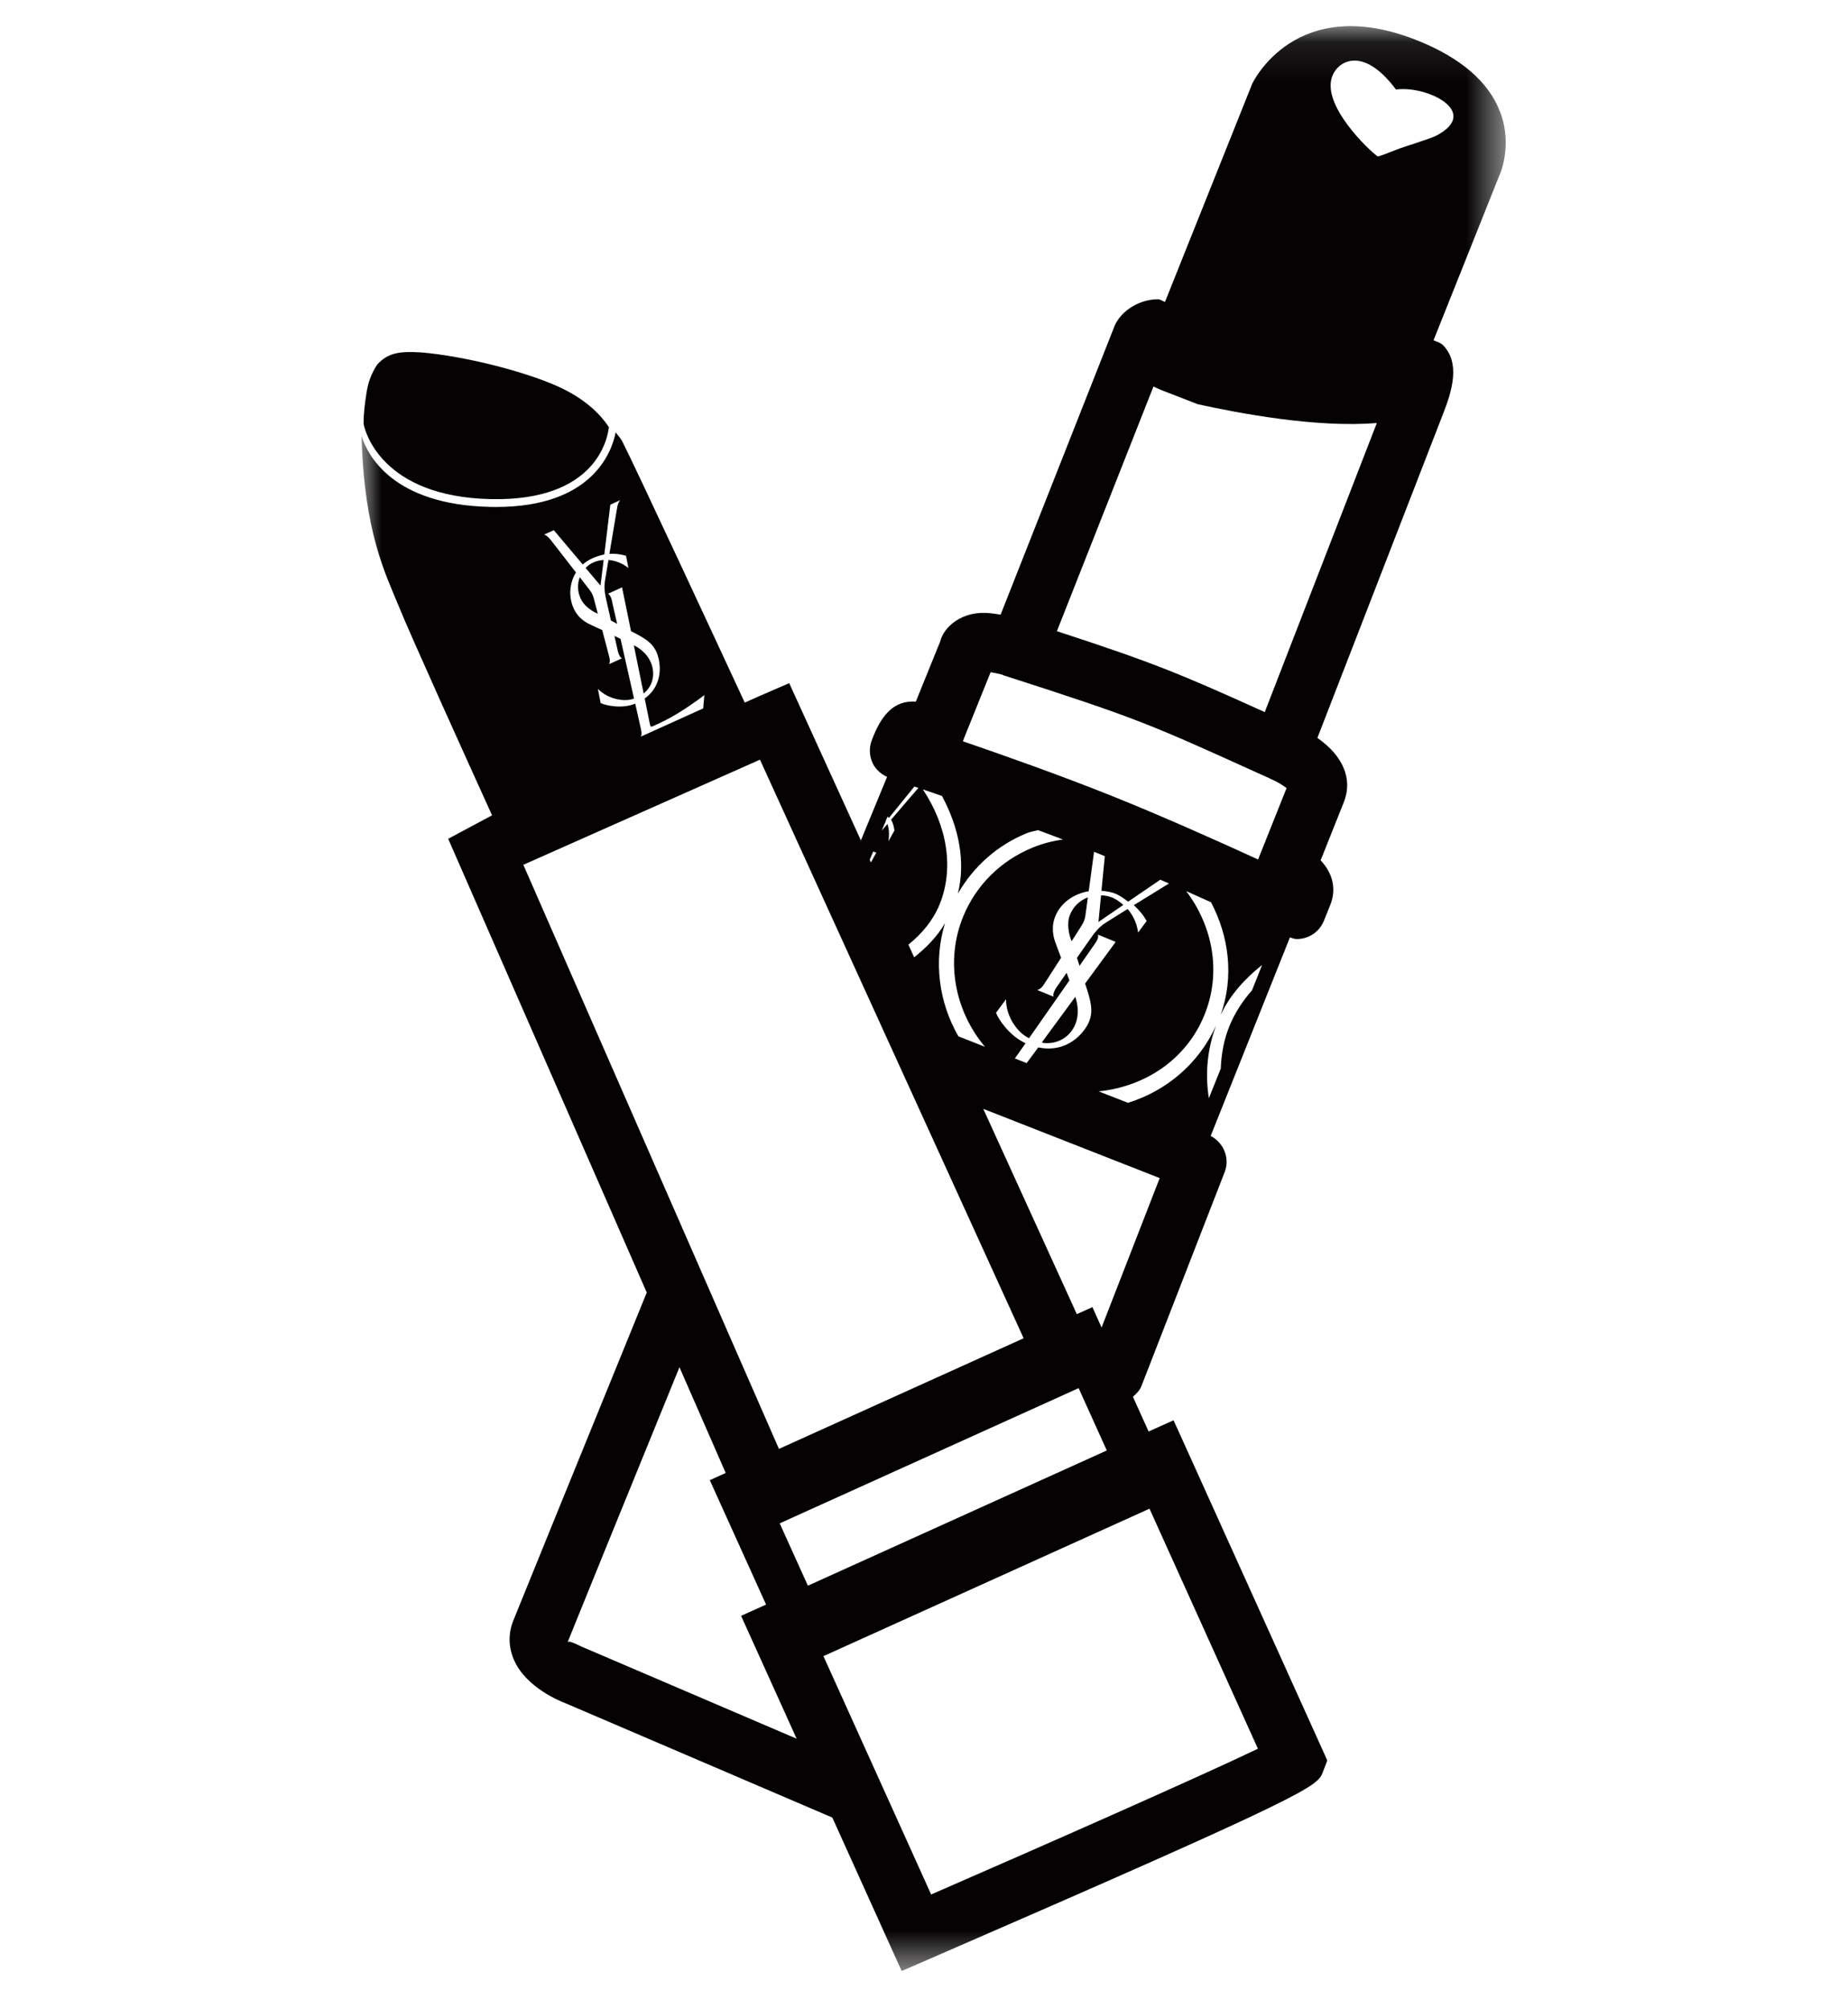 <?xml version="1.0" encoding="UTF-8"?>
<svg width="46px" height="50px" viewBox="0 0 46 50" version="1.1" xmlns="http://www.w3.org/2000/svg" xmlns:xlink="http://www.w3.org/1999/xlink">
    <!-- Generator: Sketch 62 (91390) - https://sketch.com -->
    <title>PIC-ysl-black</title>
    <desc>Created with Sketch.</desc>
    <defs>
        <polygon id="path-1" points="0 0.103 28.481 0.103 28.481 48.5 0 48.5"></polygon>
    </defs>
    <g id="PIC-ysl-black" stroke="none" stroke-width="1" fill="none" fill-rule="evenodd">
        <g id="Group-18" transform="translate(9, 0)">
            <path d="M18.689,22.337 C18.6,22.301 18.505,22.282 18.407,22.279 L18.343,22.942 L18.962,22.518 C18.873,22.441 18.782,22.375 18.689,22.337" id="Fill-1" fill="#040203"></path>
            <path d="M17.766,25.49 C17.87,25.234 17.822,24.975 17.769,24.815 C17.768,24.813 17.766,24.808 17.766,24.806 C17.476,25.202 17.182,25.6 16.934,25.938 C16.948,25.942 16.967,25.953 16.979,25.955 C17.347,25.988 17.641,25.792 17.766,25.49" id="Fill-3" fill="#040203"></path>
            <path d="M17.674,23.423 C17.808,23.215 17.914,23.05 17.923,23.032 C17.961,22.971 18.001,22.903 18.018,22.778 C18.024,22.738 18.049,22.558 18.079,22.331 C17.889,22.403 17.722,22.545 17.635,22.761 C17.546,22.976 17.602,23.243 17.674,23.423" id="Fill-5" fill="#040203"></path>
            <g id="Group-9" transform="translate(0, 0.547)">
                <mask id="mask-2" fill="white">
                    <use xlink:href="#path-1"></use>
                </mask>
                <g id="Clip-8"></g>
                <path d="M26.751,2.829 C26.599,2.909 25.929,3.108 25.743,3.184 C25.604,3.237 25.368,3.336 25.295,3.347 C25.088,3.207 23.867,2.052 24.169,1.333 C24.317,0.966 24.936,0.592 25.749,1.681 C26.523,1.575 27.873,2.242 26.751,2.829 L26.751,2.829 Z M22.482,17.173 C20.388,16.226 19.704,15.94 17.308,15.16 L19.712,9.071 C19.776,9.104 19.846,9.134 19.918,9.164 L20.816,9.512 C21.809,9.731 23.777,10.107 25.272,9.979 L22.482,17.173 Z M18.42,32.488 L18.192,31.98 L17.804,32.155 L15.475,27.046 L19.867,28.769 L18.42,32.488 Z M19.613,36.996 C20.316,38.552 21.717,41.649 22.312,42.969 C20.905,43.645 17.011,45.363 14.178,46.596 L11.497,40.665 L19.613,36.996 Z M5.619,40.489 C5.444,40.425 5.174,40.26 5.129,40.317 C5.255,40.002 6.512,36.908 7.913,33.475 L9.064,36.107 L8.668,36.286 L10.069,39.382 L9.447,39.662 L10.83,42.72 L5.619,40.489 Z M18.55,35.547 L11.11,38.912 L10.408,37.361 L17.849,33.996 L18.55,35.547 Z M9.917,18.357 L13.1,25.34 L16.48,32.755 L10.389,35.508 L8.335,30.815 L4.027,20.973 L9.917,18.357 Z M4.786,12.647 L5.505,13.5 C5.575,13.44 5.654,13.388 5.745,13.346 C5.847,13.3 5.948,13.269 6.042,13.251 L6.192,12.012 L6.439,11.899 C6.439,11.899 6.393,11.944 6.367,12.056 C6.355,12.124 6.253,12.731 6.169,13.236 C6.32,13.224 6.459,13.246 6.583,13.284 L6.642,13.587 C6.481,13.459 6.304,13.401 6.146,13.388 C6.096,13.68 6.06,13.907 6.056,13.926 C6.042,14.023 6.04,14.122 6.073,14.3 C6.081,14.341 6.141,14.607 6.207,14.894 C6.256,14.921 6.309,14.949 6.362,14.977 C6.284,14.637 6.228,14.396 6.225,14.373 C6.208,14.307 6.174,14.246 6.134,14.228 L6.484,14.069 C6.484,14.069 6.583,14.554 6.707,15.158 C6.707,15.16 6.708,15.16 6.708,15.16 C7.055,15.336 7.235,15.444 7.34,15.678 C7.442,15.902 7.54,16.478 7.048,16.835 C7.122,17.206 7.175,17.466 7.177,17.473 C7.19,17.536 7.205,17.544 7.241,17.529 C7.459,17.43 7.64,17.348 7.906,17.183 C8.276,16.952 8.533,16.75 8.533,16.75 L8.503,17.082 C8.503,17.082 6.99,17.767 6.952,17.783 C6.964,17.76 6.977,17.714 6.959,17.618 C6.956,17.598 6.896,17.334 6.812,16.963 C6.477,17.102 6.065,17.006 5.951,16.948 L5.882,16.595 C6.151,16.868 6.568,16.924 6.782,16.835 C6.682,16.387 6.555,15.825 6.446,15.35 C6.396,15.326 6.345,15.302 6.294,15.277 C6.339,15.478 6.373,15.635 6.378,15.651 C6.393,15.719 6.431,15.813 6.482,15.835 L6.159,15.981 C6.159,15.981 6.198,15.934 6.169,15.815 C6.157,15.76 6.076,15.453 5.99,15.133 C5.85,15.067 5.741,15.016 5.717,15.006 C5.458,14.894 5.339,14.724 5.279,14.592 C5.149,14.305 5.172,13.964 5.337,13.698 C5.071,13.356 4.743,12.936 4.72,12.904 C4.68,12.853 4.616,12.776 4.543,12.756 L4.786,12.647 Z M15.793,24.654 L16.042,24.319 C16.037,24.764 16.348,25.17 16.615,25.287 C16.92,24.852 17.295,24.316 17.62,23.85 C17.595,23.788 17.573,23.727 17.55,23.661 C17.415,23.854 17.306,24.009 17.296,24.025 C17.252,24.09 17.201,24.194 17.225,24.255 L16.816,24.088 C16.816,24.088 16.892,24.085 16.973,23.967 C17.009,23.915 17.207,23.608 17.412,23.286 C17.351,23.119 17.298,22.977 17.286,22.949 C17.161,22.636 17.206,22.403 17.27,22.25 C17.408,21.915 17.727,21.694 18.1,21.631 C18.146,21.283 18.2,20.88 18.233,20.649 C18.323,20.684 18.41,20.722 18.501,20.758 L18.417,21.62 C18.532,21.633 18.644,21.643 18.76,21.69 C18.893,21.745 18.983,21.819 19.082,21.89 L19.882,21.344 C19.956,21.375 20.025,21.407 20.098,21.438 C19.855,21.587 19.537,21.783 19.222,21.978 C19.36,22.101 19.468,22.235 19.542,22.372 L19.329,22.659 C19.299,22.418 19.197,22.222 19.068,22.073 C18.775,22.255 18.544,22.4 18.527,22.412 C18.428,22.474 18.339,22.548 18.212,22.713 C18.184,22.751 18.001,23.01 17.808,23.288 C17.831,23.357 17.849,23.416 17.872,23.487 C18.1,23.161 18.263,22.925 18.278,22.902 C18.324,22.836 18.347,22.761 18.329,22.71 L18.771,22.892 C18.771,22.892 18.431,23.354 18.011,23.928 L18.011,23.93 C18.158,24.37 18.219,24.608 18.106,24.882 C17.998,25.142 17.58,25.669 16.844,25.517 C16.727,25.675 16.631,25.804 16.555,25.908 L16.262,25.792 C16.336,25.688 16.422,25.565 16.529,25.413 C16.117,25.228 15.841,24.797 15.793,24.654 L15.793,24.654 Z M14.387,21.963 C14.755,21.059 14.577,20.007 13.972,19.097 C14.115,19.146 14.273,19.199 14.447,19.26 C14.871,20.044 15.039,20.897 14.843,21.69 C15.232,21.017 15.82,20.488 16.559,20.186 C16.649,20.148 16.745,20.138 16.838,20.11 C17.045,20.187 17.252,20.265 17.46,20.344 C17.204,20.379 16.951,20.443 16.706,20.544 C15.912,20.869 15.296,21.478 14.975,22.261 C14.524,23.364 14.765,24.609 15.518,25.502 L14.856,25.241 C14.369,24.396 14.232,23.377 14.523,22.423 C14.331,22.758 14.061,23.032 13.755,23.276 L13.612,22.959 C13.948,22.689 14.224,22.36 14.387,21.963 L14.387,21.963 Z M12.736,20.641 L12.812,20.672 C12.812,20.672 12.759,20.77 12.68,20.913 L12.648,20.849 L12.736,20.641 Z M13.041,19.895 L13.094,19.773 C13.104,19.785 13.117,19.793 13.128,19.805 L13.76,19.026 C13.792,19.037 13.828,19.05 13.861,19.06 C13.795,19.133 13.463,19.521 13.18,19.852 C13.226,19.928 13.252,20.019 13.264,20.12 L13.114,20.389 C13.142,20.196 13.125,20.057 13.09,19.958 C13.034,20.021 12.993,20.07 12.949,20.121 L13.029,19.928 L13.048,19.904 C13.046,19.9 13.043,19.899 13.041,19.895 L13.041,19.895 Z M21.603,24.986 C21.463,25.327 21.401,25.685 21.387,26.045 L21.091,26.781 C20.994,26.175 21.052,25.556 21.271,24.972 C20.837,25.929 20.024,26.603 19.077,26.896 L18.347,26.611 C19.484,26.497 20.522,25.832 20.977,24.718 C21.415,23.652 21.185,22.497 20.527,21.628 C20.741,21.723 20.944,21.814 21.144,21.905 C21.59,22.753 21.723,23.751 21.385,24.707 C21.621,24.205 21.991,23.804 22.416,23.466 L22.165,24.096 C21.934,24.36 21.738,24.654 21.603,24.986 L21.603,24.986 Z M14.993,17.831 L15.658,16.181 C15.795,16.203 15.884,16.226 15.947,16.242 C15.955,16.244 15.96,16.25 15.968,16.254 C19.294,17.323 19.588,17.455 22.385,18.724 L22.598,18.819 C22.603,18.821 22.606,18.826 22.609,18.828 C22.753,18.885 22.923,18.984 23.025,19.064 L22.316,20.841 C21.322,20.385 19.905,19.75 18.628,19.24 C17.379,18.742 15.976,18.245 14.97,17.9 C14.978,17.879 14.986,17.854 14.993,17.831 L14.993,17.831 Z M28.336,2.227 C28.049,1.485 27.358,0.891 26.282,0.46 C23.259,-0.751 22.184,1.506 22.17,1.537 L19.999,6.966 C19.938,6.948 19.89,6.902 19.824,6.9 C19.286,6.903 18.846,7.261 18.728,7.604 L15.907,14.749 C15.831,14.736 15.747,14.723 15.658,14.713 C14.953,14.633 14.49,15.053 14.402,15.419 L13.797,16.912 C13.742,16.909 13.688,16.91 13.633,16.914 C13.224,16.95 12.925,17.259 12.696,17.887 C12.628,18.072 12.64,18.278 12.727,18.455 C12.802,18.605 12.93,18.714 13.081,18.785 L12.429,20.366 L10.645,16.453 L9.95,16.754 L9.538,16.937 C8.824,15.396 6.83,11.106 6.487,10.431 C6.448,10.355 6.377,10.286 6.325,10.211 C6.235,10.678 5.763,12.069 3.349,12.069 C3.304,12.069 3.26,12.069 3.212,12.068 C0.775,12.015 0.153,10.784 -0.001,10.304 C0.065,12.713 0.595,13.728 0.935,14.561 C1.217,15.26 2.651,18.425 3.248,19.742 L2.156,20.326 L7.099,31.617 C5.5,35.542 3.92,39.421 3.778,39.778 C3.647,40.104 3.654,40.446 3.798,40.768 C4.101,41.451 4.951,41.791 5.083,41.84 L11.718,44.682 L13.444,48.5 L14.1,48.216 C23.741,44.031 23.787,43.909 23.929,43.548 L24.038,43.261 L23.914,42.984 C23.85,42.84 20.512,35.458 20.512,35.458 L20.212,34.796 L19.591,35.075 L19.2,34.211 C19.286,34.136 19.369,34.056 19.413,33.943 L21.484,28.62 C21.619,28.271 21.459,27.89 21.136,27.72 L23.108,22.781 C23.165,22.796 23.221,22.821 23.281,22.821 C23.372,22.821 23.462,22.803 23.548,22.77 C23.735,22.697 23.883,22.548 23.957,22.36 L24.116,21.963 C24.271,21.575 24.172,21.176 23.873,20.862 L24.451,19.413 C24.68,18.839 24.426,18.254 23.792,17.816 L26.906,9.789 C27.165,9.139 27.345,8.479 26.916,8.038 C26.86,7.984 26.766,7.959 26.683,7.921 L28.307,3.856 C28.322,3.826 28.671,3.09 28.336,2.227 L28.336,2.227 Z" id="Fill-7" fill="#040203" mask="url(#mask-2)"></path>
            </g>
            <path d="M3.216,12.42 C5.846,12.478 6.126,10.905 6.156,10.627 C5.947,10.318 5.577,9.922 4.856,9.602 C3.998,9.224 2.52,8.856 1.488,8.77 C0.975,8.739 0.663,8.765 0.386,9.076 C0.231,9.32 0.157,9.529 0.116,9.823 C0.089,10.014 0.051,10.229 0.051,10.546 C0.079,10.719 0.49,12.361 3.216,12.42" id="Fill-10" fill="#040203"></path>
            <path d="M7.054,17.23 C7.272,17.027 7.311,16.728 7.194,16.469 C7.095,16.251 6.909,16.124 6.783,16.06 C6.782,16.058 6.78,16.058 6.777,16.057 C6.861,16.469 6.95,16.902 7.021,17.256 C7.032,17.246 7.044,17.238 7.054,17.23" id="Fill-12" fill="#040203"></path>
            <path d="M5.881,15.273 C5.826,15.063 5.782,14.902 5.779,14.885 C5.76,14.824 5.739,14.76 5.671,14.672 C5.652,14.646 5.556,14.522 5.432,14.364 C5.371,14.524 5.369,14.712 5.454,14.897 C5.538,15.08 5.731,15.209 5.881,15.273" id="Fill-14" fill="#040203"></path>
            <path d="M6.026,13.935 C5.929,13.941 5.84,13.964 5.767,13.997 C5.696,14.029 5.632,14.075 5.577,14.133 L5.948,14.573 L6.026,13.935 Z" id="Fill-16" fill="#040203"></path>
        </g>
    </g>
</svg>
